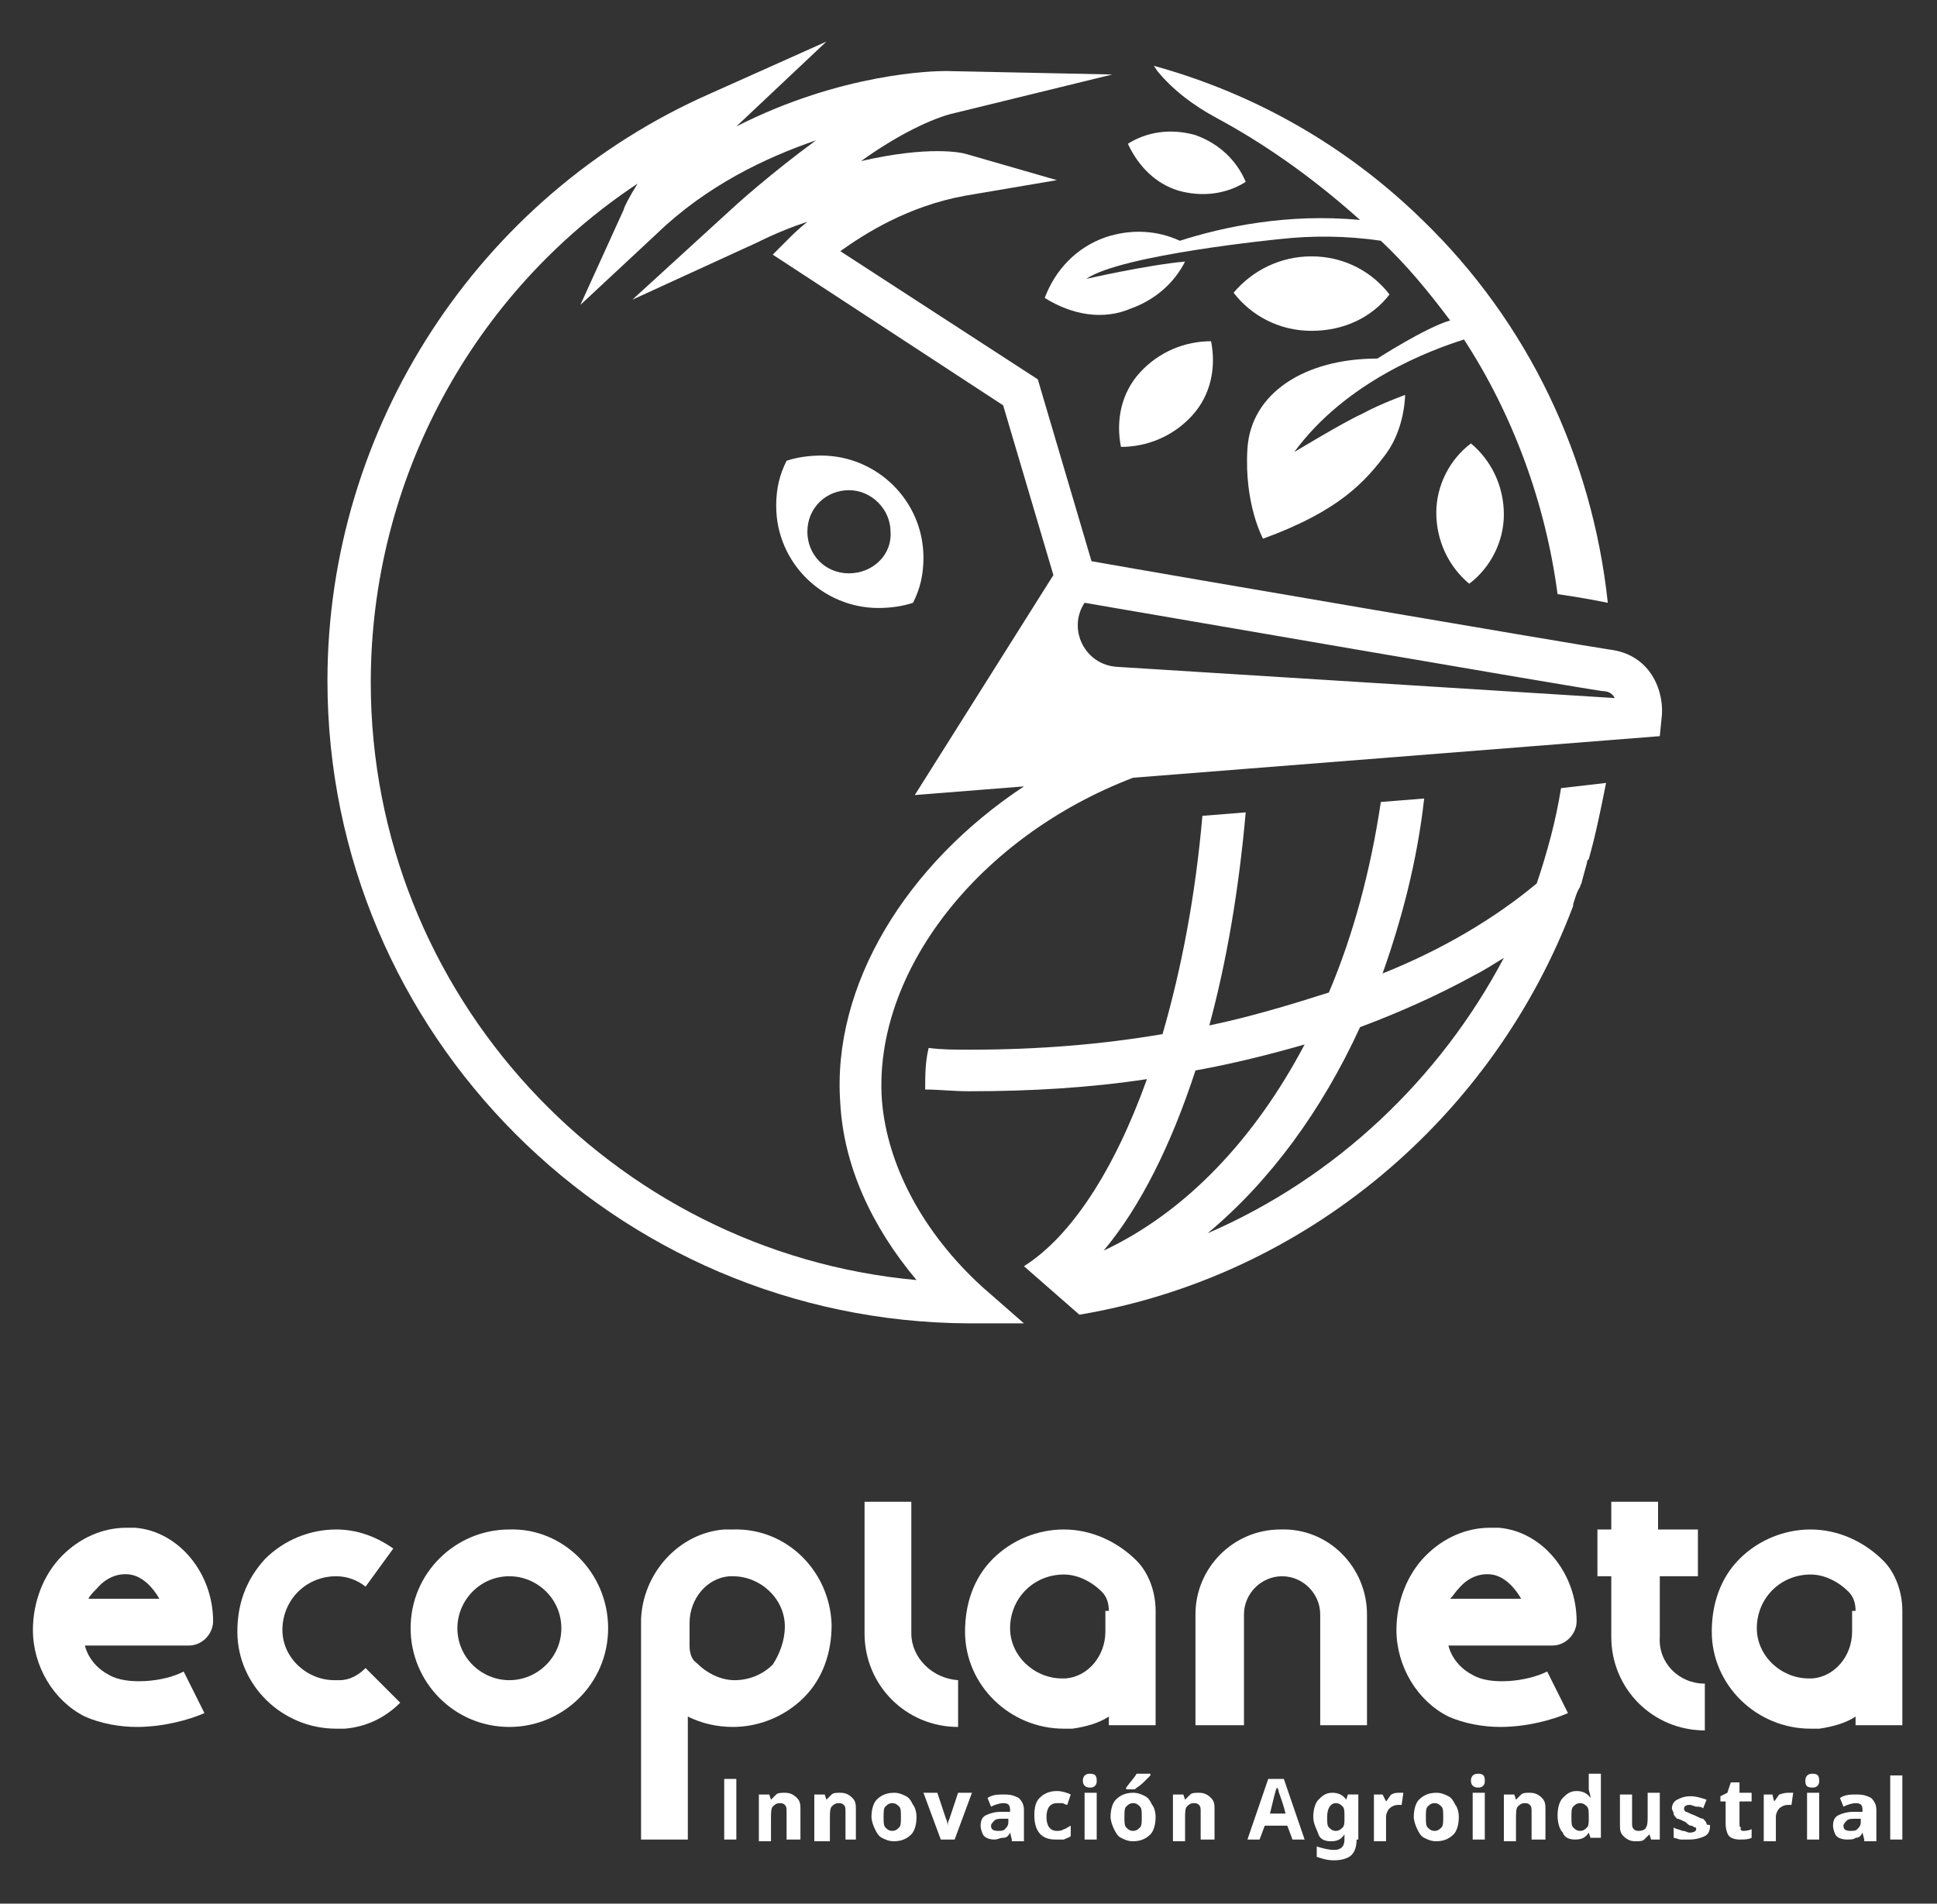 <?xml version="1.0" encoding="utf-8"?>
<!-- Generator: Adobe Illustrator 24.1.2, SVG Export Plug-In . SVG Version: 6.00 Build 0)  -->
<svg version="1.1" id="Capa_1" xmlns="http://www.w3.org/2000/svg" xmlns:xlink="http://www.w3.org/1999/xlink" x="0px" y="0px"
	 viewBox="0 0 111.8 109.9" style="enable-background:new 0 0 111.8 109.9;" xml:space="preserve">
<rect x="0" y="0" width="111.8" height="109.9" fill="#333333" stroke="none"/>
<style type="text/css">
	.st0{fill:#FFFFFF;}
</style>
<g>
	<g>
		<g>
			<path class="st0" d="M41.8,106.2v-3.5h0.7v3.5H41.8z"/>
			<path class="st0" d="M46.1,106.2h-0.7v-1.6c0-0.2,0-0.3-0.1-0.4c-0.1-0.1-0.2-0.1-0.3-0.1c-0.2,0-0.3,0.1-0.4,0.2
				c-0.1,0.1-0.1,0.4-0.1,0.7v1.3h-0.7v-2.7h0.6l0.1,0.3h0c0.1-0.1,0.2-0.2,0.3-0.3c0.1-0.1,0.3-0.1,0.5-0.1c0.3,0,0.5,0.1,0.7,0.3
				s0.2,0.4,0.2,0.7V106.2z"/>
			<path class="st0" d="M49.5,106.2h-0.7v-1.6c0-0.2,0-0.3-0.1-0.4c-0.1-0.1-0.2-0.1-0.3-0.1c-0.2,0-0.3,0.1-0.4,0.2
				c-0.1,0.1-0.1,0.4-0.1,0.7v1.3H47v-2.7h0.6l0.1,0.3h0c0.1-0.1,0.2-0.2,0.3-0.3c0.1-0.1,0.3-0.1,0.5-0.1c0.3,0,0.5,0.1,0.7,0.3
				s0.2,0.4,0.2,0.7V106.2z"/>
			<path class="st0" d="M52.9,104.9c0,0.4-0.1,0.8-0.3,1c-0.2,0.2-0.5,0.4-1,0.4c-0.3,0-0.5-0.1-0.7-0.2c-0.2-0.1-0.3-0.3-0.4-0.5
				c-0.1-0.2-0.2-0.5-0.2-0.7c0-0.4,0.1-0.8,0.3-1c0.2-0.2,0.5-0.4,1-0.4c0.3,0,0.5,0.1,0.7,0.2c0.2,0.1,0.3,0.3,0.4,0.5
				C52.8,104.3,52.9,104.6,52.9,104.9z M51,104.9c0,0.3,0,0.5,0.1,0.6c0.1,0.1,0.2,0.2,0.4,0.2c0.2,0,0.3-0.1,0.4-0.2
				c0.1-0.1,0.1-0.3,0.1-0.6c0-0.3,0-0.5-0.1-0.6c-0.1-0.1-0.2-0.2-0.4-0.2c-0.2,0-0.3,0.1-0.4,0.2S51,104.6,51,104.9z"/>
			<path class="st0" d="M54.3,106.2l-1-2.7h0.8l0.5,1.5c0.1,0.2,0.1,0.4,0.1,0.5h0c0-0.2,0-0.3,0.1-0.5l0.5-1.5h0.8l-1,2.7H54.3z"/>
			<path class="st0" d="M58.4,106.2l-0.1-0.4h0c-0.1,0.2-0.2,0.3-0.4,0.3s-0.3,0.1-0.5,0.1c-0.3,0-0.5-0.1-0.6-0.2
				c-0.1-0.1-0.2-0.4-0.2-0.6c0-0.3,0.1-0.5,0.3-0.6c0.2-0.1,0.5-0.2,0.9-0.2l0.5,0v-0.1c0-0.3-0.1-0.4-0.4-0.4
				c-0.2,0-0.5,0.1-0.7,0.2l-0.2-0.5c0.3-0.2,0.6-0.2,1-0.2c0.4,0,0.6,0.1,0.8,0.2c0.2,0.2,0.3,0.4,0.3,0.7v1.8H58.4z M58.2,105
				l-0.3,0c-0.2,0-0.4,0-0.5,0.1c-0.1,0.1-0.2,0.2-0.2,0.3c0,0.2,0.1,0.3,0.4,0.3c0.2,0,0.3,0,0.4-0.1c0.1-0.1,0.2-0.2,0.2-0.4V105z
				"/>
			<path class="st0" d="M60.9,106.2c-0.8,0-1.2-0.5-1.2-1.4c0-0.5,0.1-0.8,0.3-1c0.2-0.2,0.5-0.4,1-0.4c0.3,0,0.6,0.1,0.8,0.2
				l-0.2,0.6c-0.1,0-0.2-0.1-0.3-0.1c-0.1,0-0.2,0-0.3,0c-0.4,0-0.6,0.3-0.6,0.8c0,0.5,0.2,0.8,0.6,0.8c0.1,0,0.3,0,0.4-0.1
				c0.1,0,0.2-0.1,0.4-0.2v0.6c-0.1,0.1-0.2,0.1-0.4,0.2C61.3,106.2,61.1,106.2,60.9,106.2z"/>
			<path class="st0" d="M62.5,102.8c0-0.2,0.1-0.4,0.4-0.4c0.3,0,0.4,0.1,0.4,0.4c0,0.1,0,0.2-0.1,0.3s-0.2,0.1-0.3,0.1
				C62.7,103.2,62.5,103.1,62.5,102.8z M63.3,106.2h-0.7v-2.7h0.7V106.2z"/>
			<path class="st0" d="M66.7,104.9c0,0.4-0.1,0.8-0.3,1c-0.2,0.2-0.5,0.4-1,0.4c-0.3,0-0.5-0.1-0.7-0.2c-0.2-0.1-0.3-0.3-0.4-0.5
				c-0.1-0.2-0.2-0.5-0.2-0.7c0-0.4,0.1-0.8,0.3-1c0.2-0.2,0.5-0.4,1-0.4c0.3,0,0.5,0.1,0.7,0.2c0.2,0.1,0.3,0.3,0.4,0.5
				C66.6,104.3,66.7,104.6,66.7,104.9z M64.9,104.9c0,0.3,0,0.5,0.1,0.6c0.1,0.1,0.2,0.2,0.4,0.2c0.2,0,0.3-0.1,0.4-0.2
				c0.1-0.1,0.1-0.3,0.1-0.6c0-0.3,0-0.5-0.1-0.6c-0.1-0.1-0.2-0.2-0.4-0.2c-0.2,0-0.3,0.1-0.4,0.2S64.9,104.6,64.9,104.9z
				 M65,103.2L65,103.2c0.3-0.4,0.5-0.6,0.6-0.8h0.8v0.1c-0.1,0.1-0.2,0.2-0.4,0.4c-0.2,0.2-0.4,0.3-0.5,0.4H65z"/>
			<path class="st0" d="M70,106.2h-0.7v-1.6c0-0.2,0-0.3-0.1-0.4c-0.1-0.1-0.2-0.1-0.3-0.1c-0.2,0-0.3,0.1-0.4,0.2
				c-0.1,0.1-0.1,0.4-0.1,0.7v1.3h-0.7v-2.7h0.6l0.1,0.3h0c0.1-0.1,0.2-0.2,0.3-0.3c0.1-0.1,0.3-0.1,0.5-0.1c0.3,0,0.5,0.1,0.7,0.3
				s0.2,0.4,0.2,0.7V106.2z"/>
			<path class="st0" d="M74.6,106.2l-0.3-0.8h-1.3l-0.3,0.8H72l1.2-3.5h0.9l1.2,3.5H74.6z M74.2,104.7c-0.2-0.8-0.4-1.2-0.4-1.3
				c0-0.1-0.1-0.2-0.1-0.2c-0.1,0.2-0.2,0.7-0.4,1.5H74.2z"/>
			<path class="st0" d="M78.3,106.2c0,0.4-0.1,0.7-0.3,0.9c-0.2,0.2-0.6,0.3-1,0.3c-0.4,0-0.7-0.1-1-0.2v-0.6c0.3,0.1,0.7,0.2,1,0.2
				c0.4,0,0.6-0.2,0.6-0.6v0l0-0.3h0c-0.2,0.3-0.4,0.4-0.8,0.4c-0.3,0-0.6-0.1-0.7-0.4s-0.3-0.6-0.3-1c0-0.4,0.1-0.8,0.3-1
				c0.2-0.2,0.4-0.4,0.8-0.4c0.3,0,0.6,0.1,0.8,0.4h0l0.1-0.3h0.6V106.2z M77.1,105.7c0.2,0,0.3-0.1,0.4-0.2
				c0.1-0.1,0.1-0.3,0.1-0.5v-0.1c0-0.3,0-0.5-0.1-0.6c-0.1-0.1-0.2-0.2-0.4-0.2c-0.3,0-0.5,0.3-0.5,0.8c0,0.3,0,0.5,0.1,0.6
				C76.8,105.6,76.9,105.7,77.1,105.7z"/>
			<path class="st0" d="M80.8,103.5c0.1,0,0.2,0,0.2,0l-0.1,0.7c-0.1,0-0.1,0-0.2,0c-0.2,0-0.4,0.1-0.5,0.2
				c-0.1,0.1-0.2,0.3-0.2,0.5v1.4h-0.7v-2.7h0.5L80,104h0c0.1-0.1,0.2-0.3,0.3-0.4C80.5,103.5,80.6,103.5,80.8,103.5z"/>
			<path class="st0" d="M84.2,104.9c0,0.4-0.1,0.8-0.3,1c-0.2,0.2-0.5,0.4-1,0.4c-0.3,0-0.5-0.1-0.7-0.2c-0.2-0.1-0.3-0.3-0.4-0.5
				c-0.1-0.2-0.2-0.5-0.2-0.7c0-0.4,0.1-0.8,0.3-1c0.2-0.2,0.5-0.4,1-0.4c0.3,0,0.5,0.1,0.7,0.2c0.2,0.1,0.3,0.3,0.4,0.5
				C84.1,104.3,84.2,104.6,84.2,104.9z M82.3,104.9c0,0.3,0,0.5,0.1,0.6c0.1,0.1,0.2,0.2,0.4,0.2c0.2,0,0.3-0.1,0.4-0.2
				c0.1-0.1,0.1-0.3,0.1-0.6c0-0.3,0-0.5-0.1-0.6c-0.1-0.1-0.2-0.2-0.4-0.2c-0.2,0-0.3,0.1-0.4,0.2S82.3,104.6,82.3,104.9z"/>
			<path class="st0" d="M84.9,102.8c0-0.2,0.1-0.4,0.4-0.4c0.3,0,0.4,0.1,0.4,0.4c0,0.1,0,0.2-0.1,0.3c-0.1,0.1-0.2,0.1-0.3,0.1
				C85.1,103.2,84.9,103.1,84.9,102.8z M85.7,106.2H85v-2.7h0.7V106.2z"/>
			<path class="st0" d="M89.1,106.2h-0.7v-1.6c0-0.2,0-0.3-0.1-0.4c-0.1-0.1-0.2-0.1-0.3-0.1c-0.2,0-0.3,0.1-0.4,0.2
				c-0.1,0.1-0.1,0.4-0.1,0.7v1.3h-0.7v-2.7h0.6l0.1,0.3h0c0.1-0.1,0.2-0.2,0.3-0.3c0.1-0.1,0.3-0.1,0.5-0.1c0.3,0,0.5,0.1,0.7,0.3
				s0.2,0.4,0.2,0.7V106.2z"/>
			<path class="st0" d="M90.9,106.2c-0.3,0-0.6-0.1-0.7-0.4c-0.2-0.2-0.3-0.6-0.3-1c0-0.4,0.1-0.8,0.3-1c0.2-0.2,0.4-0.4,0.8-0.4
				c0.3,0,0.6,0.1,0.8,0.4h0c0-0.2-0.1-0.4-0.1-0.5v-0.9h0.7v3.7h-0.6l-0.1-0.3h0C91.5,106.1,91.3,106.2,90.9,106.2z M91.2,105.7
				c0.2,0,0.3-0.1,0.4-0.2c0.1-0.1,0.1-0.3,0.1-0.5v-0.1c0-0.3,0-0.5-0.1-0.6c-0.1-0.1-0.2-0.2-0.4-0.2c-0.2,0-0.3,0.1-0.4,0.2
				c-0.1,0.1-0.1,0.3-0.1,0.6c0,0.3,0,0.5,0.1,0.6C90.9,105.6,91,105.7,91.2,105.7z"/>
			<path class="st0" d="M95.3,106.2l-0.1-0.3h0c-0.1,0.1-0.2,0.2-0.3,0.3c-0.1,0.1-0.3,0.1-0.5,0.1c-0.3,0-0.5-0.1-0.7-0.3
				c-0.2-0.2-0.2-0.4-0.2-0.7v-1.7h0.7v1.6c0,0.2,0,0.3,0.1,0.4c0.1,0.1,0.2,0.1,0.3,0.1c0.2,0,0.4-0.1,0.4-0.2
				c0.1-0.1,0.1-0.4,0.1-0.7v-1.3h0.7v2.7H95.3z"/>
			<path class="st0" d="M98.7,105.4c0,0.3-0.1,0.5-0.3,0.6c-0.2,0.1-0.5,0.2-0.9,0.2c-0.2,0-0.4,0-0.5,0c-0.1,0-0.3-0.1-0.4-0.1
				v-0.6c0.1,0.1,0.3,0.1,0.5,0.2c0.2,0,0.3,0.1,0.4,0.1c0.3,0,0.4-0.1,0.4-0.2c0-0.1,0-0.1-0.1-0.1c0,0-0.1-0.1-0.2-0.1
				c-0.1,0-0.2-0.1-0.3-0.2c-0.2-0.1-0.4-0.2-0.5-0.2c-0.1-0.1-0.2-0.2-0.2-0.3c0-0.1-0.1-0.2-0.1-0.3c0-0.2,0.1-0.4,0.3-0.5
				c0.2-0.1,0.4-0.2,0.8-0.2c0.3,0,0.6,0.1,0.9,0.2l-0.2,0.5c-0.1-0.1-0.3-0.1-0.4-0.1c-0.1,0-0.2-0.1-0.4-0.1
				c-0.2,0-0.3,0.1-0.3,0.2c0,0.1,0,0.1,0.1,0.2c0.1,0,0.2,0.1,0.5,0.2c0.2,0.1,0.4,0.2,0.5,0.2c0.1,0.1,0.2,0.2,0.2,0.3
				S98.7,105.3,98.7,105.4z"/>
			<path class="st0" d="M100.6,105.7c0.1,0,0.3,0,0.5-0.1v0.5c-0.2,0.1-0.4,0.1-0.7,0.1c-0.3,0-0.5-0.1-0.6-0.2
				c-0.1-0.1-0.2-0.4-0.2-0.7v-1.3h-0.3v-0.3l0.4-0.2l0.2-0.6h0.5v0.6h0.7v0.5h-0.7v1.3c0,0.1,0,0.2,0.1,0.2
				C100.4,105.6,100.5,105.7,100.6,105.7z"/>
			<path class="st0" d="M103.3,103.5c0.1,0,0.2,0,0.2,0l-0.1,0.7c-0.1,0-0.1,0-0.2,0c-0.2,0-0.4,0.1-0.5,0.2
				c-0.1,0.1-0.2,0.3-0.2,0.5v1.4h-0.7v-2.7h0.5l0.1,0.4h0c0.1-0.1,0.2-0.3,0.3-0.4C103,103.5,103.1,103.5,103.3,103.5z"/>
			<path class="st0" d="M104.2,102.8c0-0.2,0.1-0.4,0.4-0.4c0.3,0,0.4,0.1,0.4,0.4c0,0.1,0,0.2-0.1,0.3c-0.1,0.1-0.2,0.1-0.3,0.1
				C104.3,103.2,104.2,103.1,104.2,102.8z M105,106.2h-0.7v-2.7h0.7V106.2z"/>
			<path class="st0" d="M107.6,106.2l-0.1-0.4h0c-0.1,0.2-0.2,0.3-0.4,0.3c-0.1,0.1-0.3,0.1-0.5,0.1c-0.3,0-0.5-0.1-0.6-0.2
				c-0.1-0.1-0.2-0.4-0.2-0.6c0-0.3,0.1-0.5,0.3-0.6c0.2-0.1,0.5-0.2,0.9-0.2l0.5,0v-0.1c0-0.3-0.1-0.4-0.4-0.4
				c-0.2,0-0.5,0.1-0.7,0.2l-0.2-0.5c0.3-0.2,0.6-0.2,1-0.2c0.4,0,0.6,0.1,0.8,0.2c0.2,0.2,0.3,0.4,0.3,0.7v1.8H107.6z M107.4,105
				l-0.3,0c-0.2,0-0.4,0-0.5,0.1c-0.1,0.1-0.2,0.2-0.2,0.3c0,0.2,0.1,0.3,0.4,0.3c0.2,0,0.3,0,0.4-0.1c0.1-0.1,0.2-0.2,0.2-0.4V105z
				"/>
			<path class="st0" d="M109.8,106.2h-0.7v-3.7h0.7V106.2z"/>
		</g>
		<g>
			<g>
				<g>
					<path class="st0" d="M10.6,96.5l1.2,2.4c-0.9,0.4-2.4,0.8-3.9,0.8c-1,0-2.1-0.2-3-0.6c-1.8-0.9-3-2.9-3-5
						c0-1.6,0.6-3.2,1.7-4.3c1-1,2.3-1.6,3.7-1.6c0.2,0,0.3,0,0.5,0c2.5,0.2,4.5,2.6,4.5,5.4c0,0.7-0.6,1.4-1.4,1.4h-6
						c0.2,0.8,0.8,1.4,1.4,1.7C7.3,97.3,9.5,97.1,10.6,96.5z M5.1,92.3h4.1c-0.4-0.7-1-1.3-1.7-1.4c-0.7-0.1-1.4,0.2-1.9,0.8
						C5.4,91.9,5.2,92.1,5.1,92.3z"/>
					<path class="st0" d="M23.1,98.3c-0.9,0.9-2,1.4-3.2,1.5c-0.2,0-0.3,0-0.5,0c-3.1,0-5.7-2.5-5.7-5.6c0-1.6,0.5-3,1.6-4.2
						c1.1-1.1,2.6-1.7,4.1-1.7c1.2,0,2.3,0.4,3.3,1.1l-1.6,2.2C20.6,91.2,20,91,19.4,91c-0.8,0-1.6,0.3-2.2,0.9
						c-0.6,0.6-0.9,1.4-0.9,2.2c0,1.6,1.4,2.9,3,2.9c0.1,0,0.2,0,0.3,0c0.6,0,1.1-0.3,1.5-0.7L23.1,98.3z"/>
					<path class="st0" d="M35.1,94c0,3.2-2.6,5.7-5.7,5.7c-3.2,0-5.7-2.6-5.7-5.7c0-3.2,2.6-5.7,5.7-5.7
						C32.5,88.2,35.1,90.8,35.1,94z M32.4,94c0-1.7-1.4-3-3-3c-1.7,0-3,1.4-3,3c0,1.7,1.4,3,3,3C31,97,32.4,95.7,32.4,94z"/>
				</g>
			</g>
			<g>
				<g>
					<path class="st0" d="M48,93.8c0,1.6-0.5,3.1-1.6,4.2c-1.1,1.1-2.6,1.7-4.1,1.7c-0.9,0-1.8-0.2-2.6-0.6v7.1H37l0-12.5
						c0,0,0-0.2,0-0.2c0.1-2.7,2.2-5,4.8-5.2c0.2,0,0.3,0,0.5,0C45.4,88.2,47.9,90.7,48,93.8z M45.3,93.9c0-1.6-1.4-2.9-3-2.9
						c-0.1,0-0.2,0-0.2,0c-1.3,0.1-2.3,1.3-2.3,2.7V95c0,0.4,0.1,0.8,0.4,1c0.6,0.6,1.4,1,2.2,1c0.8,0,1.6-0.3,2.2-0.9
						C45,95.5,45.3,94.7,45.3,93.9z"/>
					<path class="st0" d="M66.7,93v6.6H64v-0.5c0,0,0,0,0,0c-0.6,0.4-1.4,0.6-2.1,0.7c-0.2,0-0.3,0-0.5,0c-3.1,0-5.7-2.5-5.7-5.6
						c0-1.6,0.5-3.1,1.6-4.2c1.1-1.1,2.6-1.7,4.1-1.7c1.6,0,3.1,0.7,4.2,1.8C66.3,90.8,66.7,91.9,66.7,93L66.7,93L66.7,93z M64,93
						c0-0.4-0.1-0.8-0.4-1.1c-0.6-0.6-1.4-1-2.2-1c-0.8,0-1.6,0.3-2.2,0.9c-0.6,0.6-0.9,1.4-0.9,2.2c0,1.6,1.4,2.9,3,2.9
						c0.1,0,0.2,0,0.2,0c1.3-0.1,2.3-1.3,2.3-2.7V93z"/>
					<path class="st0" d="M78.9,93.2v6.4h-2.7v-6.4c0-1.2-1-2.2-2.2-2.2c-1.2,0-2.2,1-2.2,2.2v6.4H69v-6.4c0-2.7,2.2-4.9,4.9-4.9
						C76.7,88.2,78.9,90.5,78.9,93.2z"/>
					<path class="st0" d="M89.3,96.5l1.2,2.4c-0.9,0.4-2.4,0.8-3.9,0.8c-1,0-2.1-0.2-3-0.6c-1.8-0.9-3-2.9-3-5
						c0-1.6,0.6-3.2,1.7-4.3c1-1,2.3-1.6,3.7-1.6c0.2,0,0.3,0,0.5,0c2.5,0.2,4.5,2.6,4.5,5.4c0,0.7-0.6,1.4-1.4,1.4h-6
						c0.2,0.8,0.8,1.4,1.4,1.7C86,97.3,88.1,97.1,89.3,96.5z M83.7,92.3h4.1c-0.4-0.7-1-1.3-1.7-1.4c-0.7-0.1-1.4,0.2-1.9,0.8
						C84,91.9,83.9,92.1,83.7,92.3z"/>
					<path class="st0" d="M98.4,97.2v2.7c-3,0-5.4-2.4-5.4-5.4V91h-0.8v-2.7H93v-1.6h2.7v1.6H98V91h-2.2v3.5
						C95.7,96,96.9,97.2,98.4,97.2z"/>
					<path class="st0" d="M109.8,93v6.6h-2.7v-0.5c0,0,0,0,0,0c-0.6,0.4-1.4,0.6-2.1,0.7c-0.2,0-0.3,0-0.5,0c-3.1,0-5.7-2.5-5.7-5.6
						c0-1.6,0.5-3.1,1.6-4.2c1.1-1.1,2.6-1.7,4.1-1.7c1.6,0,3.1,0.7,4.2,1.8C109.4,90.8,109.8,91.9,109.8,93L109.8,93L109.8,93z
						 M107.1,93c0-0.4-0.1-0.8-0.4-1.1c-0.6-0.6-1.4-1-2.2-1c-0.8,0-1.6,0.3-2.2,0.9c-0.6,0.6-0.9,1.4-0.9,2.2c0,1.6,1.4,2.9,3,2.9
						c0.1,0,0.2,0,0.2,0c1.3-0.1,2.3-1.3,2.3-2.7V93z"/>
					<path class="st0" d="M52.6,94.3v-7.6h-2.7v7.6c0,3,2.4,5.4,5.4,5.4v-2.7C53.8,96.9,52.6,95.7,52.6,94.3z"/>
				</g>
			</g>
		</g>
	</g>
	<g>
		<path class="st0" d="M47.4,26.3c-0.7,0-1.4,0.1-2,0.3c-0.4,0.8-0.6,1.6-0.6,2.6c0,3.3,2.7,5.9,5.9,5.9c0.7,0,1.4-0.1,2-0.3
			c0.4-0.8,0.6-1.6,0.6-2.6C53.3,28.9,50.6,26.3,47.4,26.3z M49,33.1c-1.4,0-2.4-1.1-2.4-2.4c0-1.4,1.1-2.4,2.4-2.4s2.4,1.1,2.4,2.4
			C51.5,32,50.4,33.1,49,33.1z"/>
		<path class="st0" d="M92.9,37.5c-2-0.3-25.4-4.3-29.9-5.1l-3.1-10.5l-11.4-7.4c1.4-1,3.9-2.6,7.2-3.2l5.3-0.9l-5.2-1.5
			c-0.3-0.1-2.2-0.5-6.1,0.4C51.5,8,53.4,7,54.8,6.6l9.4-2.3l-9.6-0.2c-0.7,0-6,0.1-12.1,3.2l5.2-4.9L41,5.4
			c-13.4,5.9-22.1,19.3-22.1,33.9c0,20.4,16.6,37,37,37.1l3.2,0l-2.4-2.1c-3.4-3.1-5.5-7-5.8-10.8v0c-0.5-7.4,5.6-15.2,14.5-18.6
			l30.4-2.4l0.1-1C96.1,40.1,95.4,37.8,92.9,37.5z M59.1,45.4C52.3,49.9,48,56.9,48.5,63.7c0.2,3.6,1.8,7.1,4.4,10.2
			c-17.6-1.6-31.5-16.5-31.5-34.5c0-11.7,5.9-22.5,15.4-28.8C36.3,11.4,36,12,36,12.1l-2.5,5.5l4.4-4.1c2.9-2.8,6.3-4.4,9.2-5.4
			c-2.6,1.9-4.7,3.8-4.8,3.9l-5.8,5.3l7.2-3.3c1-0.5,2-0.9,2.9-1.2c-0.6,0.5-0.9,0.8-0.9,0.8l-1.1,1.1l13.3,8.7l2.9,9.8l-8,12.7
			L59.1,45.4z M64.5,38.5c-1.9-0.1-2.9-2.2-1.9-3.7c4.7,0.8,27.8,4.8,29.9,5.1c0.4,0,0.6,0.2,0.7,0.4L64.5,38.5z"/>
		<path class="st0" d="M90.1,45.5c-0.3,1.9-0.8,3.7-1.4,5.5c0,0,0,0,0,0c-2.4,2-5.4,3.8-8.9,5.2c1.1-3.1,2-6.5,2.4-10.1l-2.5,0.2
			c-0.6,4-1.6,7.7-3,11c-2.2,0.7-4.5,1.4-6.9,1.9c1-3.7,1.7-7.8,2.1-12.3l-2.5,0.2c-0.4,4.6-1.2,8.8-2.3,12.6
			c-3.5,0.6-7.2,0.9-11.1,0.9h-0.1c-0.8,0-1.5,0-2.3-0.1c-0.2,0.8-0.2,1.6-0.2,2.4c0.8,0,1.6,0.1,2.5,0.1H56c3.5,0,6.9-0.2,10.2-0.7
			c-1.9,5.3-4.4,9.1-7.1,10.8l3.2,2.8c13.1-2.2,23.9-11.4,28.5-23.6c0,0,0,0,0,0c0,0,0-0.1,0-0.1c0.1-0.3,0.2-0.7,0.4-1
			c0-0.1,0.1-0.2,0.1-0.3c0.1-0.4,0.2-0.7,0.3-1.1c0-0.1,0-0.1,0.1-0.2c0.4-1.4,0.7-2.9,1-4.4L90.1,45.5z M69,61.8
			c2.2-0.4,4.2-0.9,6.3-1.5c-2.9,5.5-6.9,9.7-11.6,11.9C65.8,69.7,67.6,66.1,69,61.8z M69.7,71.2c3.6-3,6.6-7.1,8.8-11.9
			c2.4-0.9,4.6-1.9,6.6-3c0.6-0.3,1.2-0.7,1.7-1c0,0,0,0,0,0C83.1,62.3,77.1,68,69.7,71.2z"/>
		<g>
			<path class="st0" d="M74.7,9.1L74.7,9.1C74.7,9.1,74.6,9.1,74.7,9.1C74.6,9.1,74.7,9.1,74.7,9.1z"/>
			<path class="st0" d="M80.2,17c-1-1.3-2.6-2.2-4.5-2.2c-1.8,0-3.4,0.8-4.5,2.1c1,1.3,2.6,2.2,4.5,2.2C77.6,19.1,79.2,18.3,80.2,17
				z"/>
			<path class="st0" d="M84.9,25.6c-1.2,0.9-2,2.4-2,4c0,1.6,0.7,3.1,1.9,4.1c1.2-0.9,2-2.4,2-4C86.8,28.1,86.1,26.6,84.9,25.6z"/>
			<path class="st0" d="M65.8,21.5c-1.1,1.2-1.4,2.8-1.1,4.3c1.5,0,3-0.6,4.1-1.8c1.1-1.2,1.4-2.8,1.1-4.3
				C68.4,19.7,66.9,20.3,65.8,21.5z"/>
			<g>
				<path class="st0" d="M68,11c1.4,0.4,2.8,0.2,3.9-0.5c-0.5-1.2-1.5-2.2-2.9-2.7c-1.4-0.4-2.8-0.2-3.9,0.5
					C65.7,9.6,66.7,10.6,68,11z"/>
				<path class="st0" d="M65.3,17.8c1.4-0.5,2.5-1.5,3.1-2.7c-2.2,0.2-5.7,1-5.7,1c2-1.4,11.2-2.3,11.2-2.3l0,0
					c1.8-0.2,3.8-0.2,5.8,0.1c0,0,0,0,0,0c1.5,1.4,2.8,3,4,4.6c-1.4,0.4-4.2,2.2-4.2,2.2c-4.2,0-7.3,2-7.5,5.2
					c-0.2,3.2,0.9,5.2,0.9,5.2c4.4-1.6,5.9-3.3,7.1-4.9c1.1-1.5,1.1-3.4,1.1-3.4s-1.4,0.5-2.5,1.1c-1.1,0.5-3.9,2.2-3.9,2.2
					c3-4.1,7.9-5.9,9.8-6.5c2.8,4.3,4.7,9.4,5.4,14.7c1.4,0.2,2.4,0.4,2.9,0.5c-0.9-8.4-4.6-16.2-10.7-22.1
					c-4.4-4.3-9.7-7.3-15.5-8.9l0.2,0.3c0.9,1.1,2.1,2,3.4,2.7c2.6,1.4,5.4,3.3,8.3,5.9c-4.2-0.4-7.9,0.4-10.4,1.2
					c-1.3-0.6-2.8-0.7-4.3-0.2c-1.7,0.6-2.9,1.9-3.5,3.5C61.9,18.2,63.7,18.5,65.3,17.8z"/>
			</g>
		</g>
	</g>
</g>
</svg>
